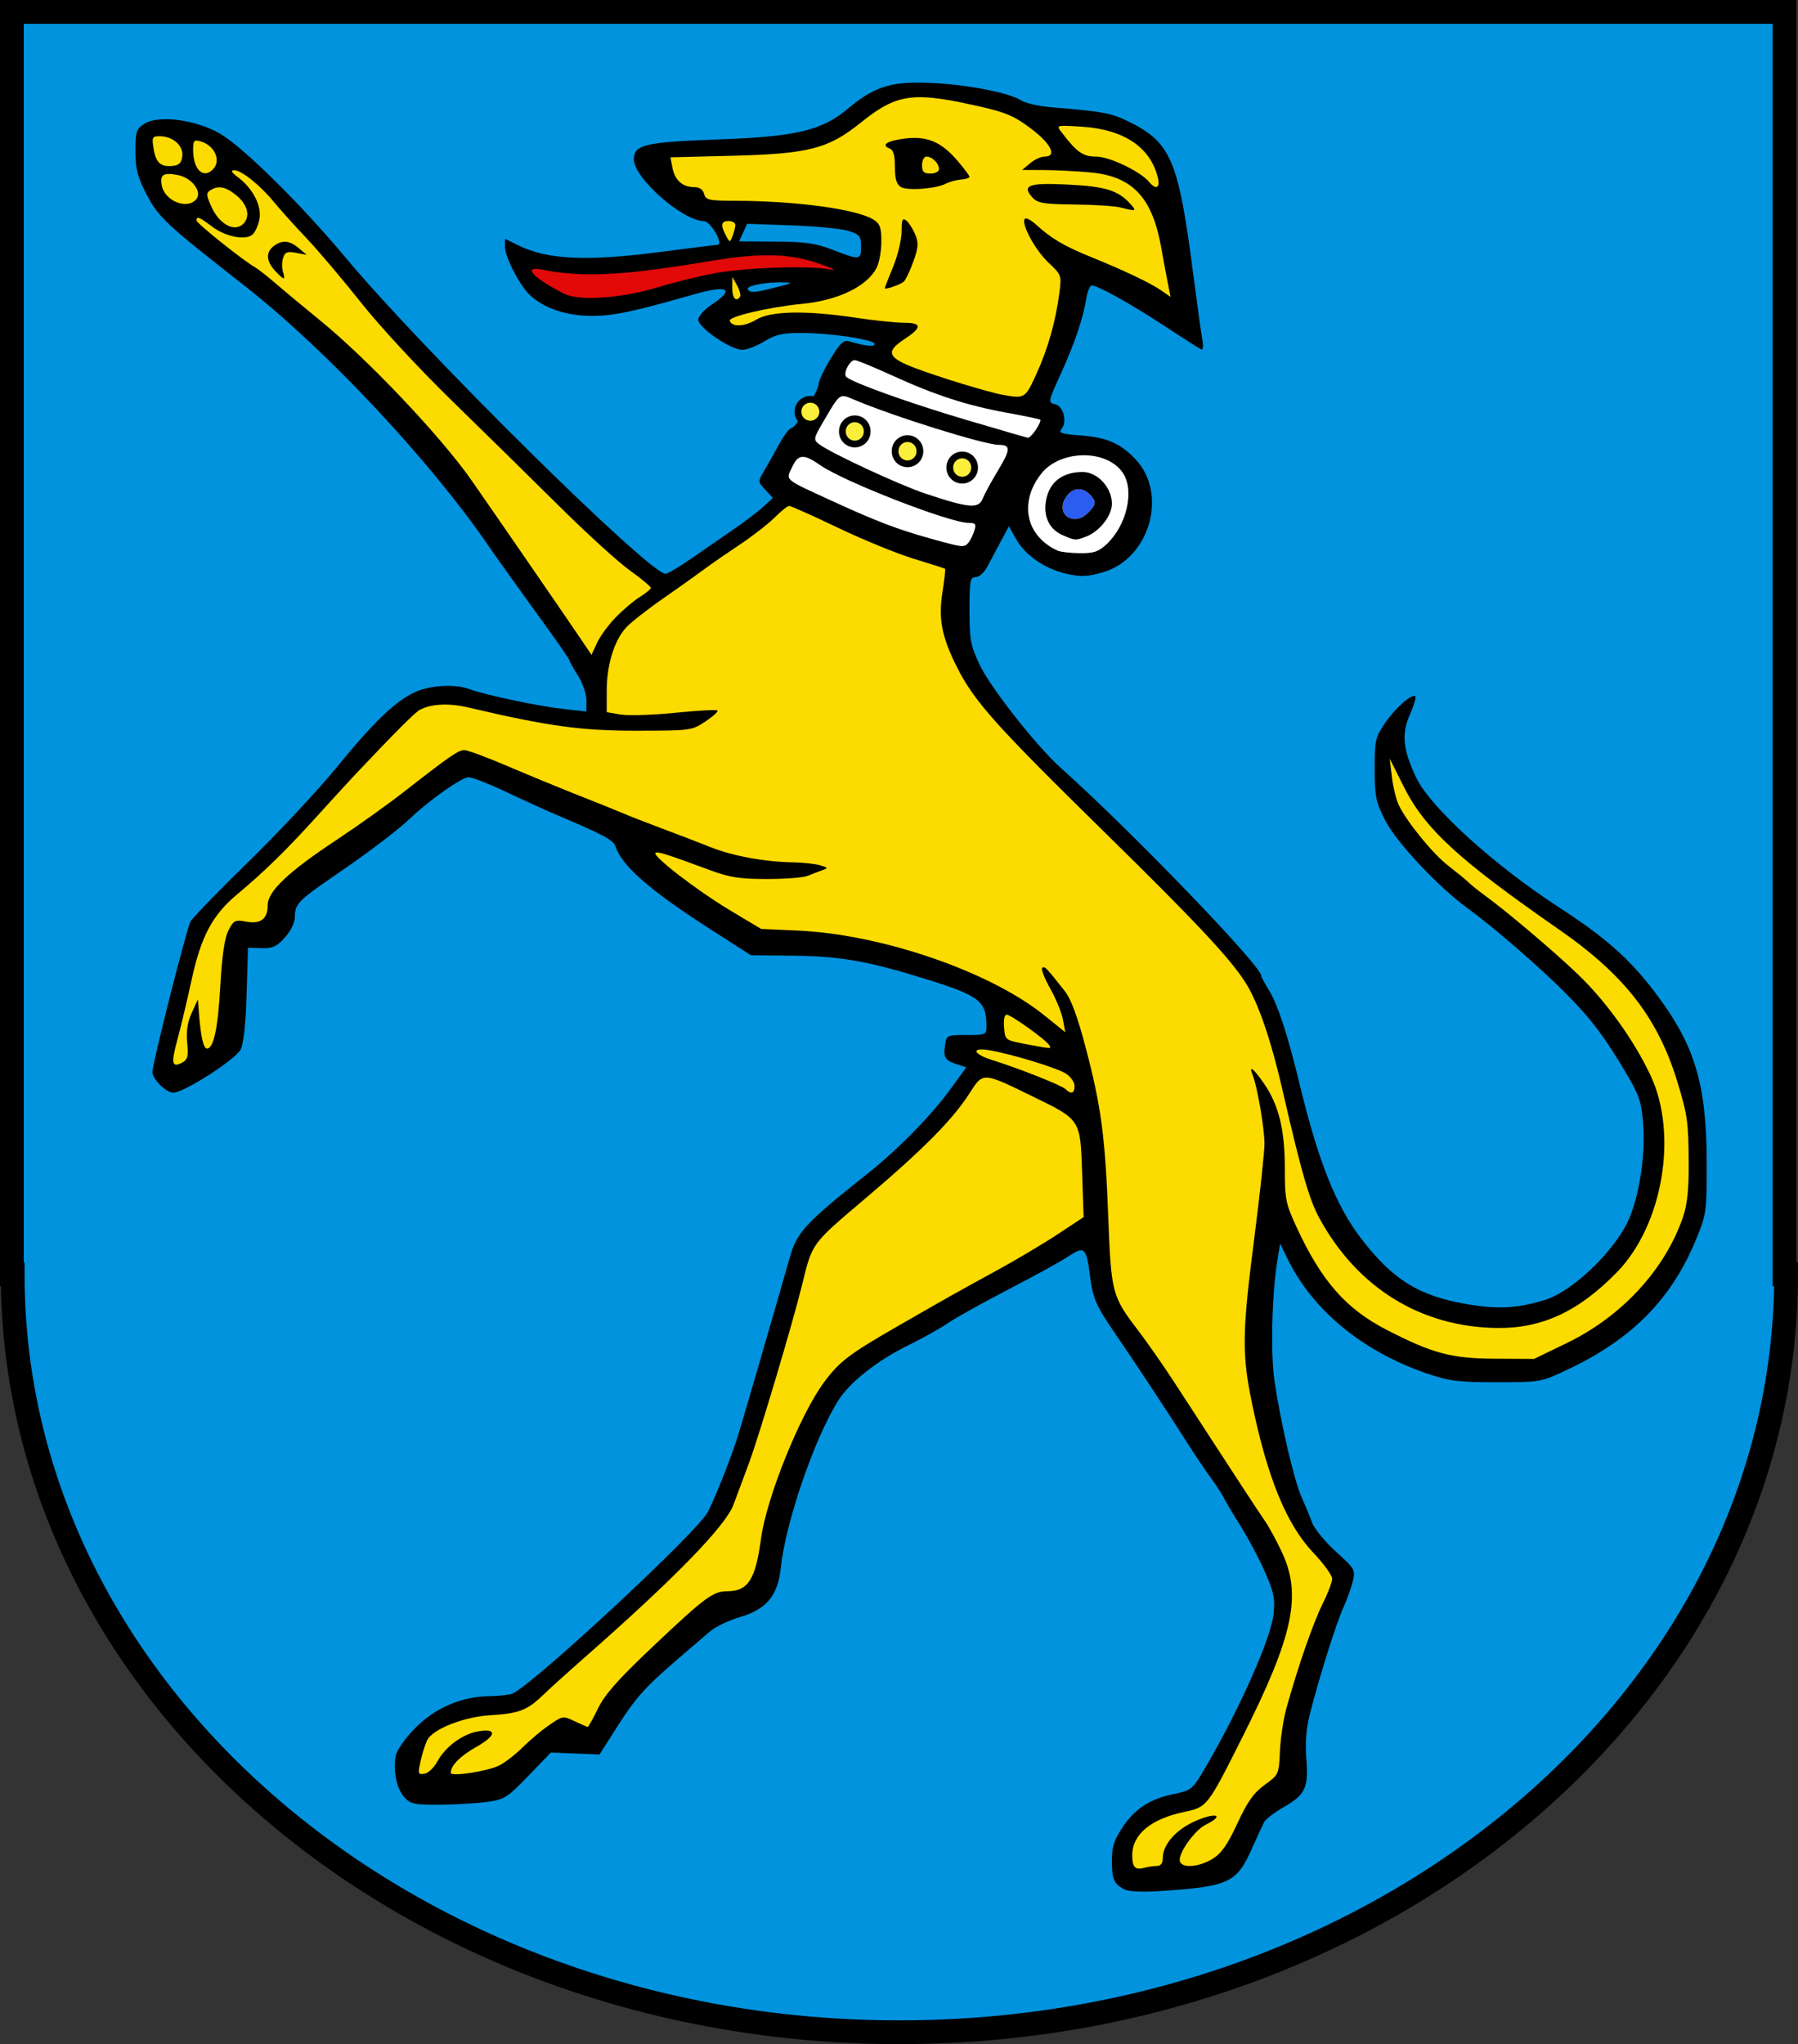 <?xml version="1.0" encoding="UTF-8" standalone="no"?>
<!-- Created with Inkscape (http://www.inkscape.org/) -->

<svg xmlns:dc="http://purl.org/dc/elements/1.1/" xmlns:cc="http://creativecommons.org/ns#" xmlns:rdf="http://www.w3.org/1999/02/22-rdf-syntax-ns#" xmlns:svg="http://www.w3.org/2000/svg" xmlns="http://www.w3.org/2000/svg" xmlns:sodipodi="http://sodipodi.sourceforge.net/DTD/sodipodi-0.dtd" xmlns:inkscape="http://www.inkscape.org/namespaces/inkscape" id="svg2" sodipodi:version="0.32" inkscape:version="0.47 r22583" width="530.324" height="602.702" version="1.0" sodipodi:docname="Wappen Ostein.svg" inkscape:output_extension="org.inkscape.output.svg.inkscape">
  <rect width="100%" height="100%" fill="#333333" stroke="none"/>
  <title id="title2856">Wappen Ostein</title>
  <defs id="defs5" />
  <sodipodi:namedview inkscape:window-height="690" inkscape:window-width="836" inkscape:pageshadow="2" inkscape:pageopacity="0.0" guidetolerance="10.0" gridtolerance="10.0" objecttolerance="10.0" borderopacity="1.0" bordercolor="#666666" pagecolor="#ffffff" id="base" inkscape:zoom="0.75" inkscape:cx="259.97637" inkscape:cy="312.25401" inkscape:window-x="2" inkscape:window-y="0" inkscape:current-layer="svg2" showgrid="false" inkscape:window-maximized="0" />
  <path d="M 3.504,3.504 L 3.504,375.738 L 3.739,375.738 C 3.739,499.088 120.909,599.198 265.28,599.198 C 409.65,599.198 526.821,499.088 526.821,375.738 L 526.347,375.738 L 526.347,3.504 L 3.504,3.504 z " style="fill:#0193de;fill-opacity:1;stroke:#000000;stroke-width:7.007" id="CoA_Nr._11" />
  <g id="g2318" transform="translate(-2.041,-0.831)">
    <path id="path2279" d="M 272.438,25.188 C 263.616,25.239 258.991,27.133 252.094,32.906 C 244.43,39.322 236.931,41.105 214,41.938 C 192.142,42.731 189,43.479 189,47.844 C 189,53.301 203.317,65.922 209.625,66.031 C 211.686,66.067 215.644,72.995 213.625,73.031 C 213.007,73.042 205.75,73.945 197.5,75.031 C 175.073,77.985 163.548,77.444 154.75,73.094 L 151,71.25 L 151,73.656 C 151,76.639 155.313,84.995 158.281,87.781 C 162.482,91.724 169.033,93.955 176.5,93.969 C 182.977,93.98 188.561,92.81 206.969,87.562 C 216.782,84.765 218.902,86.057 212,90.625 C 209.741,92.12 208,94.054 208,95.094 C 208,97.45 217.608,104.011 221,103.969 C 222.382,103.952 225.3,102.824 227.5,101.469 C 230.705,99.495 232.844,99.004 238.219,99 C 246.873,98.993 260,100.956 260,102.25 C 260,103.184 257.569,102.926 252.5,101.469 C 250.878,101.002 249.827,101.981 247.031,106.594 C 245.128,109.733 243.55,113.046 243.531,113.938 C 243.485,116.15 236.841,127 235.531,127 C 234.952,127 233.301,129.137 231.875,131.75 C 230.449,134.363 228.438,137.934 227.406,139.688 C 225.545,142.851 225.567,142.893 227.781,145.25 L 230,147.625 L 227.25,150.188 C 225.738,151.588 221.8,154.581 218.5,156.844 C 215.2,159.106 209.575,162.98 206,165.469 C 202.425,167.958 198.969,169.999 198.312,170 C 193.516,170.005 126.883,104.19 104.156,77 C 90.706,60.908 73.612,44.06 66.781,40.156 C 59.574,36.037 48.659,34.671 44.531,37.375 C 42.249,38.87 42,39.698 42,45.438 C 42,50.693 42.577,52.935 45.25,58.094 C 48.776,64.899 50.944,66.916 74.062,85 C 98.245,103.916 128.971,136.684 146.281,162 C 148.238,164.862 154.702,173.894 163.75,186.406 C 167.188,191.16 170,195.259 170,195.531 C 170,195.804 171.125,197.822 172.5,200 C 173.875,202.178 175,205.45 175,207.281 L 175,210.625 L 168.25,209.875 C 160.985,209.083 144.976,205.709 140.562,204.031 C 136.409,202.452 128.94,202.845 124.5,204.875 C 118.677,207.537 112.33,213.618 101.281,227.156 C 95.902,233.748 84.259,246.208 75.406,254.844 C 66.553,263.48 58.81,271.457 58.219,272.562 C 57.048,274.751 47,314.443 47,316.875 C 47,319.006 51.012,323 53.156,323 C 56.295,323 71.573,313.201 73.031,310.25 C 73.893,308.507 74.529,302.551 74.781,293.875 L 75.188,280.25 L 79.188,280.375 C 82.509,280.462 83.682,279.917 86.094,277.219 C 87.831,275.274 89,272.858 89,271.188 C 89,267.353 90.053,266.285 101.5,258.469 C 110.886,252.06 119.401,245.569 123.125,242.031 C 128.862,236.581 138.238,230 140.25,230 C 141.332,230 146.349,231.954 151.375,234.344 C 156.401,236.733 163.425,239.927 167,241.438 C 180.151,246.995 182.992,248.532 183.625,250.469 C 185.505,256.219 193.916,263.515 212,275.094 L 223.5,282.469 L 236.5,282.625 C 249.991,282.78 258.257,284.243 275.312,289.562 C 290.966,294.445 292.964,295.988 293,303.25 C 293.013,305.94 292.883,306 287.125,306 C 281.359,306 281.209,306.053 280.781,308.969 C 280.243,312.639 280.754,313.471 284.281,314.625 L 287.062,315.531 L 282.344,322 C 276.697,329.76 266.898,339.745 258,346.812 C 239.509,361.501 237.113,364.085 234.969,371.656 C 231.393,384.283 221.919,416.879 219.906,423.5 C 218,429.772 213.61,440.951 210.844,446.594 C 208.071,452.249 159.148,497.705 153.156,500.188 C 152.254,500.561 149.148,500.899 146.281,500.938 C 138.092,501.048 130.318,504.414 124.406,510.438 C 121.542,513.356 119.06,516.907 118.75,518.531 C 117.913,522.909 119.032,528.237 121.312,530.75 C 123.139,532.763 124.265,533.003 131.938,532.938 C 136.654,532.897 142.927,532.513 145.875,532.094 C 150.817,531.391 151.755,530.779 157.875,524.438 L 164.5,517.562 L 171.688,517.844 L 178.875,518.125 L 181.625,513.812 C 190.645,499.571 190.705,499.498 211.438,481.875 C 213.127,480.439 217.052,478.556 220.156,477.656 C 228.118,475.348 231.481,471.314 232.344,463.062 C 233.724,449.857 242.044,425.508 249.125,414 C 252.539,408.452 260.861,401.882 270.25,397.312 C 274.156,395.412 279.196,392.604 281.438,391.062 C 283.679,389.521 291.707,385.033 299.312,381.094 C 306.918,377.155 314.956,372.737 317.156,371.281 C 321.902,368.14 322.479,368.645 323.5,376.812 C 324.344,383.57 325.321,385.844 330.688,393.625 C 336.086,401.453 346.271,416.869 351.844,425.656 C 354.229,429.417 357.505,434.3 359.125,436.5 C 360.745,438.7 362.5,441.4 363.031,442.5 C 363.563,443.6 365.814,447.388 368.031,450.906 C 370.248,454.425 373.456,460.469 375.156,464.344 C 377.764,470.285 378.15,472.211 377.688,476.688 C 376.957,483.763 367.752,504.551 357.812,521.562 C 353.756,528.505 353.585,528.669 348.281,529.781 C 341.097,531.288 336.777,534.111 333.062,539.719 C 330.64,543.377 329.988,545.396 330,549.406 C 330.017,554.96 330.501,556.11 333.5,557.812 C 334.763,558.529 338.449,558.757 343.5,558.438 C 364.423,557.114 366.722,556.086 371.188,546.094 C 372.807,542.469 374.51,538.825 374.938,538 C 375.365,537.175 377.968,535.19 380.75,533.594 C 387.073,529.966 388.035,527.895 387.344,519.312 C 386.982,514.817 387.312,510.456 388.312,506.5 C 391.036,495.729 396.098,479.598 398.188,475 C 399.312,472.525 400.606,468.933 401.062,467.031 C 401.859,463.713 401.664,463.384 396.094,458.344 C 392.902,455.455 389.731,451.592 389.062,449.781 C 388.394,447.971 386.984,444.58 385.938,442.25 C 383.753,437.386 379.794,420.385 377.969,408.094 C 376.738,399.807 377.174,382.297 378.875,372 L 379.625,367.5 L 381.812,372 C 389.24,387.185 403.972,399.312 422.875,405.781 C 429.545,408.064 432.107,408.376 443.5,408.375 C 456.458,408.373 456.533,408.357 464.5,404.594 C 483.508,395.615 495.18,383.73 502.406,366 C 505.354,358.768 505.47,357.963 505.438,343.5 C 505.386,320.141 501.853,308.684 489.938,293.094 C 482.585,283.473 475.456,277.166 461.938,268.406 C 442.719,255.953 423.829,238.792 419.688,230 C 415.808,221.764 415.371,217.199 417.906,211.469 C 419.071,208.835 419.791,206.447 419.5,206.156 C 418.544,205.201 413.557,209.602 410.5,214.094 C 407.715,218.187 407.498,219.144 407.5,227.5 C 407.502,235.452 407.837,237.178 410.438,242.406 C 413.702,248.969 426.007,262.129 435,268.688 C 442.819,274.39 456.382,286.174 464.062,293.906 C 471.29,301.183 475.566,306.849 481.938,317.688 C 485.554,323.838 486.217,325.915 486.688,332.188 C 487.336,340.838 485.85,351.639 482.938,359.25 C 479.326,368.688 466.232,381.548 457.594,384.156 C 449.459,386.613 443.84,386.912 434.688,385.344 C 420.508,382.915 412.861,378.171 403.531,366.031 C 396.126,356.395 390.908,343.339 385.5,321 C 381.869,306 378.957,297.068 376.312,292.781 C 375.047,290.73 374,288.774 374,288.438 C 374,285.542 335.097,245.231 315.094,227.406 C 307.877,220.976 294.223,203.657 291,196.844 C 288.298,191.132 288.001,189.512 288,180.75 C 287.999,171.998 288.183,171 289.812,171 C 290.844,171 292.376,169.598 293.344,167.75 C 294.279,165.963 296.08,162.59 297.344,160.25 L 299.625,156 L 301.781,159.844 C 304.49,164.663 310.467,168.699 316.969,170.094 C 320.961,170.95 323.02,170.828 327.375,169.562 C 341.116,165.568 346.622,146.489 336.969,136.25 C 332.538,131.55 328.415,129.767 320.75,129.219 C 315.332,128.831 314.196,128.482 315.062,127.438 C 316.879,125.249 315.767,120.639 313.281,120.031 C 311.096,119.497 311.131,119.419 314.969,110.938 C 319.139,101.72 321.498,94.709 322.469,88.75 C 322.805,86.688 323.527,85 324.062,85 C 325.838,85 335.369,90.3 345.5,96.938 C 351,100.541 355.888,103.667 356.375,103.875 C 356.862,104.083 356.999,102.733 356.656,100.875 C 356.314,99.017 355.136,90.525 354.031,82 C 349.586,47.701 347.464,42.763 334.562,36.5 C 329.754,34.166 327.058,33.671 312.531,32.5 C 308.697,32.191 304.583,31.292 303.375,30.5 C 299.825,28.174 287.263,25.742 276.5,25.281 C 275.049,25.219 273.698,25.18 272.438,25.188 z M 222.406,66.812 L 235.438,67.281 C 242.613,67.531 250.188,68.254 252.25,68.906 C 255.63,69.975 256,70.45 256,73.562 C 256,77.595 255.68,77.607 247.5,74.438 C 242.61,72.543 239.526,72.111 230.781,72.062 L 220.031,72 L 221.219,69.406 L 222.406,66.812 z M 231.031,84.094 C 231.685,84.071 232.353,84.08 233,84.094 C 236.123,84.16 235.908,84.306 231,85.531 C 224.403,87.178 223.298,87.264 222.594,86.125 C 222.054,85.251 226.452,84.253 231.031,84.094 z M 320.219,145.062 C 321.305,145.069 322.439,145.564 323.438,146.562 C 325.496,148.621 325.411,149.589 323,152 C 318.704,156.296 313.158,152.443 316.438,147.438 C 317.466,145.868 318.822,145.055 320.219,145.062 z " style="fill:#000000" />
    <path style="fill:#fcdb00;fill-opacity:1" d="m 272.656,29.5 c -6.344,0.168 -10.542,2.517 -16.906,7.625 -9.448,7.583 -15.296,9.065 -37.594,9.625 l -18.375,0.469 0.625,3.156 c 0.715,3.643 2.972,5.625 6.375,5.625 1.562,0 2.598,0.7 2.938,2 0.471,1.802 1.376,2.006 9.156,2.031 18.287,0.059 35.987,2.485 40.875,5.594 1.845,1.173 2.25,2.315 2.25,6.438 0,2.765 -0.635,6.265 -1.406,7.75 -2.856,5.499 -11.397,9.601 -22.094,10.625 -9.528,0.912 -21.622,3.744 -21.219,4.969 0.636,1.933 4.378,1.769 7.844,-0.344 4.186,-2.552 14.698,-2.761 29.281,-0.562 5.452,0.822 11.912,1.5 14.344,1.5 5.311,0 5.293,1.392 -0.062,4.906 -5.464,3.586 -4.828,5.356 3.062,8.375 7.129,2.728 22.037,7.262 26.25,8 6.303,1.104 6.435,1.018 9.719,-6.156 3.398,-7.424 5.701,-15.542 6.781,-23.906 0.671,-5.193 0.645,-5.337 -3.25,-9 -3.93,-3.696 -8.184,-11.628 -6.906,-12.906 0.367,-0.367 1.899,0.46 3.406,1.844 4.264,3.916 8.165,6.226 15.75,9.312 10.097,4.109 17.569,7.64 20.906,9.906 l 2.906,2 -0.688,-3.438 C 346.236,83.049 345.285,78.035 344.531,73.781 341.906,58.968 336.006,52.751 323.5,51.656 319.65,51.319 313.575,50.997 310,50.969 l -6.5,-0.031 2.375,-1.969 C 307.173,47.887 309.086,47 310.125,47 c 3.81,0 1.97,-3.77 -4.031,-8.281 -4.923,-3.701 -7.461,-4.779 -15.25,-6.531 -7.381,-1.66 -12.621,-2.611 -16.875,-2.688 -0.443,-0.008 -0.89,-0.011 -1.312,0 z" id="path2854" />
    <path style="fill:#fcdb00;fill-opacity:1" d="m 315.562,37.938 c -1.731,0.06 -1.466,0.511 -0.594,1.656 C 319.635,45.721 321.396,47 325.312,47 c 3.957,0 13.082,4.361 15.688,7.5 1.99,2.398 3.297,1.769 2.562,-1.25 -2.192,-9.006 -10.022,-14.266 -22.438,-15.062 -2.752,-0.177 -4.524,-0.286 -5.562,-0.25 z" id="path2852" />
    <path style="fill:#fcdb00;fill-opacity:1" d="m 49.156,41 c -2.215,0 -2.36,0.282 -1.812,3.656 C 48.023,48.844 49.43,50.12 53,49.75 54.879,49.555 55.582,48.838 55.812,46.844 56.168,43.773 53.01,41 49.156,41 z" id="path2850" />
    <path style="fill:#fcdb00;fill-opacity:1" d="M 60.062,42.281 C 59.149,42.239 59,42.915 59,45 c 0,5.741 2.942,8.683 5.812,5.812 2.555,-2.555 0.624,-7.038 -3.562,-8.281 -0.499,-0.148 -0.883,-0.236 -1.188,-0.25 z" id="path2848" />
    <path style="fill:#fcdb00;fill-opacity:1" d="m 71.094,51.031 c -1.102,0.022 -0.776,0.636 1.094,2.031 4.445,3.318 7.103,8.494 6.375,12.375 -0.347,1.849 -1.279,3.917 -2.094,4.594 -2.128,1.766 -8.031,0.559 -12,-2.469 C 60.922,64.857 60,64.494 60,65.844 c 0,0.81 13.801,11.841 17.156,13.719 0.908,0.508 3.608,2.622 6,4.688 2.392,2.065 8.394,7.058 13.344,11.094 14.126,11.516 35.697,34.305 44.656,47.156 6.274,8.999 28.263,40.906 31.844,46.219 l 3.5,5.188 1.625,-3.5 c 0.886,-1.938 3.361,-5.333 5.5,-7.531 2.139,-2.199 5.338,-4.921 7.125,-6.031 1.788,-1.11 3.25,-2.307 3.25,-2.688 0,-0.381 -2.819,-2.726 -6.25,-5.188 C 184.319,166.507 174.944,157.975 166.906,150 c -8.038,-7.975 -22.236,-21.925 -31.562,-31 -9.551,-9.293 -21.265,-21.938 -26.812,-28.938 -5.417,-6.836 -12.663,-15.386 -16.094,-19 -3.431,-3.614 -7.749,-8.41 -9.594,-10.656 -4.131,-5.031 -9.628,-9.417 -11.75,-9.375 z" id="path2846" />
    <path style="fill:#fcdb00;fill-opacity:1" d="m 51.844,52.125 c -2.066,0.008 -2.55,0.99 -2.094,3.375 0.885,4.627 7.522,7.274 10.188,4.062 1.83,-2.204 -1.356,-6.353 -5.469,-7.125 -1.064,-0.2 -1.936,-0.315 -2.625,-0.312 z" id="path2844" />
    <path style="fill:#fcdb00;fill-opacity:1" d="m 66.75,56.062 c -0.915,-0.001 -1.783,0.303 -2.688,0.875 -1.231,0.779 -1.191,1.472 0.344,4.875 2.338,5.184 6.831,7.575 9.406,5 2.099,-2.099 1.318,-5.532 -1.875,-8.219 C 69.926,56.901 68.275,56.065 66.75,56.062 z" id="path2842" />
    <path style="fill:#fcdb00;fill-opacity:1" d="m 217,66 c -2.277,0 -2.509,1.169 -0.844,4.281 1.131,2.113 1.182,2.12 1.938,0.188 0.425,-1.088 0.805,-2.531 0.844,-3.219 C 218.976,66.562 218.1,66 217,66 z" id="path2840" />
    <path style="fill:#e20909;fill-opacity:1" d="m 227.688,76.094 c -4.697,0.066 -10.119,0.688 -16.844,1.812 -25.302,4.232 -36.999,4.8 -48.812,2.438 -6.143,-1.229 -2.82,2.441 6.469,7.125 4.336,2.186 16.958,1.298 27.438,-1.906 4.638,-1.418 12.145,-3.274 16.688,-4.125 9.071,-1.7 27.587,-2.366 33.875,-1.219 2.614,0.477 1.575,-0.1 -3,-1.688 -4.924,-1.709 -9.774,-2.522 -15.812,-2.438 z" id="path2838" />
    <path style="fill:#fcdb00;fill-opacity:1" d="m 218.062,82.5 -0.031,3.25 c -0.033,2.993 1.187,4.321 2.312,2.5 0.259,-0.419 -0.149,-1.882 -0.906,-3.25 l -1.375,-2.5 z" id="path2836" />
    <path style="fill:#ffffff;fill-opacity:1" d="m 254.156,107 c -1.513,0 -3.536,4.022 -2.5,4.969 1.846,1.686 18.58,7.693 35.25,12.625 9.68,2.864 17.913,5.254 18.312,5.312 0.4,0.059 1.494,-1.045 2.406,-2.438 0.912,-1.392 1.462,-2.687 1.25,-2.875 -0.212,-0.188 -4.544,-1.104 -9.656,-2.031 C 287.385,120.417 278.094,117.429 265.375,111.625 259.81,109.086 254.759,107 254.156,107 z" id="path2834" />
    <path style="fill:#ffffff;fill-opacity:1" d="m 250.906,117.625 c -1.627,-0.067 -2.574,1.633 -5.906,7.312 -3.058,5.213 -3.105,5.515 -1.344,6.875 3.292,2.542 23.651,11.999 31.344,14.562 12.973,4.322 15.704,4.548 16.938,1.375 0.481,-1.238 2.473,-4.915 4.438,-8.156 3.787,-6.249 3.836,-7.585 0.312,-7.594 -4.285,-0.01 -31.144,-8.391 -42.844,-13.375 -1.308,-0.557 -2.198,-0.97 -2.938,-1 z" id="path2832" />
    <path style="fill:#ffffff;fill-opacity:1" d="m 321.594,135.062 c -4.745,0.037 -9.616,1.85 -12.438,5.438 -6.674,8.485 -4.547,18.432 4.844,22.688 0.825,0.374 3.744,0.711 6.5,0.75 4.09,0.057 5.545,-0.433 7.875,-2.594 5.971,-5.537 8.351,-15.743 4.906,-21 -2.324,-3.548 -6.942,-5.318 -11.688,-5.281 z" id="path2830" />
    <path style="fill:#ffffff;fill-opacity:1" d="m 238.688,135.531 c -1.231,0.069 -2.061,1.034 -2.969,2.938 -1.956,4.102 -2.787,3.4 12.281,10.312 12.507,5.738 18.825,8.15 28.5,10.844 9.616,2.677 9.98,2.713 11.25,1.125 0.55,-0.688 1.308,-2.263 1.688,-3.5 0.583,-1.902 0.319,-2.25 -1.719,-2.25 -5.533,0 -36.784,-12.155 -43.719,-17 -2.455,-1.715 -4.082,-2.537 -5.312,-2.469 z" id="path2828" />
    <path style="fill:#2b5df2;fill-opacity:1" d="m 320.219,145.062 c 1.086,0.006 2.22,0.502 3.219,1.5 2.058,2.058 1.974,3.026 -0.438,5.438 -4.296,4.296 -9.842,0.443 -6.562,-4.562 1.028,-1.569 2.385,-2.383 3.781,-2.375 z" id="path2826" />
    <path style="fill:#fcdb00;fill-opacity:1" d="m 234.812,150 c -0.491,0 -2.429,1.554 -4.312,3.438 -1.883,1.883 -6.483,5.449 -10.219,7.938 -3.736,2.488 -8.491,5.771 -10.562,7.312 -2.072,1.541 -7.476,5.408 -12.031,8.562 -4.556,3.155 -9.444,6.98 -10.875,8.5 C 183.271,189.511 181,196.772 181,204.438 l 0,6.375 4.062,0.688 c 2.236,0.378 9.468,0.165 16.062,-0.5 6.595,-0.665 12.236,-0.982 12.531,-0.688 0.295,0.295 -1.31,1.76 -3.562,3.25 -4.028,2.665 -4.363,2.705 -20.344,2.719 -16.284,0.013 -26.006,-1.324 -49.406,-6.812 -5.874,-1.378 -10.92,-1.165 -14.438,0.625 -1.384,0.704 -7.198,6.512 -19.406,19.438 -1.65,1.747 -6.825,7.415 -11.5,12.562 -8.784,9.672 -15.128,15.849 -23.125,22.531 -7.13,5.959 -10.532,12.321 -13.281,24.938 -1.312,6.021 -3.181,13.941 -4.188,17.625 -1.962,7.18 -1.69,8.578 1.375,6.938 1.625,-0.87 1.856,-1.844 1.469,-5.875 -0.321,-3.345 0.086,-6.025 1.344,-8.781 l 1.812,-3.969 0.312,4 c 0.512,6.826 1.324,10.5 2.344,10.5 2,0 3.249,-5.862 3.969,-18.594 0.509,-9 1.268,-14.08 2.406,-16.281 1.511,-2.922 1.96,-3.156 5.125,-2.562 4.332,0.813 6.438,-0.758 6.438,-4.844 0,-4.094 6.027,-9.804 20.406,-19.312 C 107.515,244.367 116.325,238.082 121,234.438 134.975,223.543 137.226,222 139.031,222 c 0.949,0 6.837,2.198 13.094,4.875 6.256,2.677 15.65,6.538 20.875,8.594 5.225,2.056 10.85,4.314 12.5,5.031 1.65,0.717 6.825,2.755 11.5,4.5 4.675,1.745 11.2,4.24 14.5,5.562 6.555,2.627 15.917,4.364 24.5,4.531 3.025,0.059 6.625,0.456 8,0.875 2.339,0.714 2.372,0.796 0.5,1.469 -1.1,0.395 -3.049,1.151 -4.312,1.656 -1.263,0.505 -6.661,0.906 -12,0.906 -7.98,0 -10.936,-0.463 -16.688,-2.594 -12.909,-4.783 -15.597,-5.622 -16.125,-5.094 -0.925,0.925 12.162,11.016 21.812,16.812 l 9.344,5.594 11,0.5 c 24.666,1.124 56.521,12.087 72.469,24.938 l 6.25,5.031 -0.688,-3.719 c -0.386,-2.059 -2.073,-6.185 -3.75,-9.156 -1.677,-2.971 -2.754,-5.715 -2.375,-6.094 0.672,-0.672 1.213,-0.121 6.719,6.906 1.823,2.326 3.754,7.595 6.188,16.875 4.526,17.263 5.671,25.988 6.594,50 0.845,22.001 1.121,23.063 8.719,33 2.733,3.575 7.599,10.55 10.812,15.5 16.735,25.777 24.916,38.293 26.688,40.812 1.082,1.538 3.292,5.588 4.906,9 6.042,12.772 3.52,24.684 -11.562,54.688 -10.396,20.682 -10.346,20.616 -17.281,22.094 C 341.423,537.181 336,541.724 336,547.812 c 0,3.543 0.853,4.453 3.469,3.75 1.114,-0.299 2.819,-0.555 3.781,-0.562 1.151,-0.009 1.75,-0.783 1.75,-2.281 0,-4.217 4.176,-8.772 10.344,-11.281 5.817,-2.367 7.725,-1.248 2.344,1.375 -3.044,1.484 -7.688,7.755 -7.688,10.406 0,2.527 5.361,2.349 9.719,-0.344 2.615,-1.616 4.392,-4.177 7.312,-10.469 2.989,-6.44 4.825,-8.999 8.062,-11.344 4.14,-2.999 4.17,-3.112 4.469,-9.938 0.166,-3.794 1.039,-9.527 1.938,-12.75 3.402,-12.206 7.868,-25.077 10.625,-30.594 1.573,-3.147 2.86,-6.522 2.844,-7.5 -0.016,-0.978 -2.498,-4.392 -5.531,-7.594 C 381.565,450.379 375.979,436.879 371.406,415 368.294,400.11 368.38,393.933 372,365.844 c 1.65,-12.804 3.001,-25.322 3,-27.812 -0.001,-4.562 -2.158,-17.036 -3.5,-20.281 -1.272,-3.075 0.309,-1.88 3.344,2.531 4.373,6.356 6.156,13.579 6.156,24.969 0,9.191 0.237,10.407 3.5,17.469 7.284,15.766 14.527,24.025 26.5,30.188 13.627,7.014 19.114,8.463 32,8.531 l 11.5,0.062 9.688,-4.688 c 16.25,-7.847 29.055,-21.771 34.312,-37.312 1.21,-3.577 1.682,-8.13 1.625,-16 -0.086,-11.937 -0.368,-13.849 -3.188,-23.219 -5.751,-19.114 -15.538,-31.819 -35,-45.344 -30.009,-20.853 -39.683,-29.777 -46,-42.438 l -4,-8 0.656,5.5 c 0.357,3.025 1.316,6.85 2.156,8.5 2.642,5.185 10.03,14.169 14.469,17.594 2.346,1.81 5.011,3.988 5.906,4.844 0.895,0.855 2.883,2.462 4.406,3.562 6.578,4.749 20.568,16.573 27.812,23.5 8.4,8.033 16.728,19.625 21.594,30.062 8.114,17.407 3.485,44.125 -10,57.906 C 467.583,387.573 456.825,392.554 443.5,392.375 421.059,392.074 402.4,380.526 391.188,360 c -2.93,-5.364 -5.306,-13.535 -10.688,-37 -3.57,-15.567 -7.31,-26.5 -11.125,-32.5 -4.515,-7.101 -14.482,-17.746 -41.281,-44.031 -32.632,-32.007 -38.797,-38.899 -43.969,-49.281 -4.349,-8.73 -5.334,-14.046 -4.094,-21.812 0.581,-3.639 0.909,-6.724 0.75,-6.844 -0.159,-0.119 -4.331,-1.46 -9.281,-2.969 -4.95,-1.509 -15.011,-5.629 -22.375,-9.156 C 241.761,152.879 235.304,150 234.812,150 z" id="path2824" />
    <path style="fill:#fcdb00;fill-opacity:1" d="m 298.969,300 c -0.663,0 -0.968,1.496 -0.781,3.75 0.309,3.736 0.336,3.77 6.312,4.906 7.969,1.516 7.721,1.479 7,0.312 C 310.515,307.376 300.203,300 298.969,300 z" id="path2822" />
    <path style="fill:#fcdb00;fill-opacity:1" d="m 291.344,310.25 c -2.581,0.07 -1.255,1.707 3.406,3.156 7.88,2.45 20.483,7.452 21.594,8.562 1.607,1.607 2.656,1.239 2.656,-0.938 0,-1.087 -1.147,-2.718 -2.531,-3.625 -2.585,-1.694 -16.042,-5.805 -22.719,-6.938 -1.021,-0.173 -1.811,-0.235 -2.406,-0.219 z" id="path2820" />
    <path style="fill:#fcdb00;fill-opacity:1" d="m 293.25,318.562 c -2.278,-0.108 -3.221,1.465 -5.25,4.625 -5.002,7.793 -13.628,16.505 -30.688,30.969 -16.122,13.669 -15.64,13 -18.781,25.844 -2.639,10.789 -12.531,43.993 -15.5,52 -1.53,4.125 -3.626,9.75 -4.656,12.5 -2.386,6.372 -17.702,22.053 -44.438,45.5 -4.076,3.575 -9.23,8.222 -11.438,10.344 -4.994,4.802 -7.217,5.679 -15.906,6.219 -7.728,0.48 -16.755,4.017 -18.469,7.219 -0.578,1.081 -1.483,3.853 -2,6.156 -0.876,3.901 -0.811,4.161 1.094,3.875 1.124,-0.169 2.864,-1.823 3.844,-3.656 2.23,-4.172 7.25,-7.949 11.688,-8.781 5.941,-1.115 5.889,1.075 -0.125,4.469 -4.876,2.752 -7.625,5.524 -7.625,7.719 0,1.197 11.002,-0.5 14.344,-2.219 1.74,-0.895 4.814,-3.29 6.844,-5.312 2.03,-2.022 5.525,-4.968 7.781,-6.531 4.038,-2.798 4.157,-2.795 7.594,-1.156 1.921,0.916 3.652,1.656 3.844,1.656 0.192,0 1.557,-2.456 3.031,-5.469 2.027,-4.143 5.977,-8.602 16.156,-18.219 15.417,-14.565 17.761,-16.303 21.938,-16.312 6.163,-0.013 8.334,-3.379 9.969,-15.5 1.62,-12.014 11.453,-36.444 18.531,-46.031 4.56,-6.177 7.464,-8.392 21.469,-16.438 15.885,-9.126 16.89,-9.698 29,-16.312 6.05,-3.305 14.424,-8.273 18.594,-11.031 l 7.562,-5 -0.438,-13.094 c -0.537,-15.812 -0.38,-15.561 -14.688,-22.531 -7.401,-3.606 -11.004,-5.392 -13.281,-5.5 z" id="path2277" />
    <path id="path2267" d="M 271.438,41.5 C 270.697,41.514 269.933,41.561 269.125,41.656 C 263.745,42.293 261.73,43.586 264.438,44.625 C 265.558,45.055 266,46.593 266,50.062 C 266,53.6 266.472,55.185 267.75,55.969 C 269.664,57.142 278.237,56.483 281.125,54.938 C 282.101,54.415 284.033,53.897 285.438,53.781 C 286.842,53.665 288,53.3 288,52.969 C 288,52.638 286.438,50.54 284.531,48.312 C 280.318,43.39 276.622,41.405 271.438,41.5 z M 275.312,47 C 276.985,47 279,49.015 279,50.688 C 279,51.407 277.885,52 276.5,52 C 274.5,52 274,51.5 274,49.5 C 274,48.115 274.593,47 275.312,47 z M 310,55.094 C 304.703,55.253 304.129,56.373 306.562,59.062 C 308.071,60.73 309.787,61.023 318.906,61.125 C 324.733,61.19 330.85,61.58 332.5,62 C 337.226,63.203 337.424,63.136 335.406,60.906 C 331.827,56.951 327.961,55.772 316.938,55.25 C 314.064,55.114 311.766,55.041 310,55.094 z M 268.688,65.5 C 268.132,65.421 267.983,66.409 267.969,69.125 C 267.956,71.53 266.828,76.2 265.469,79.5 C 264.109,82.8 263.003,85.638 263,85.812 C 262.993,86.325 267.406,84.831 268.531,83.938 C 269.098,83.487 270.4,80.829 271.406,78.031 C 272.935,73.781 273.018,72.457 272,70 C 271.33,68.383 270.172,66.542 269.406,65.906 C 269.118,65.667 268.873,65.526 268.688,65.5 z M 86.344,72.125 C 85.147,72.03 83.986,72.468 82.75,73.406 C 80.389,75.198 80.56,77.891 83.188,80.688 C 85.852,83.524 86.321,83.587 85.5,81 C 85.151,79.9 85.164,78.064 85.531,76.906 C 86.083,75.166 86.74,74.89 89.344,75.375 L 92.5,75.969 L 90.125,73.969 C 88.76,72.823 87.541,72.22 86.344,72.125 z " style="fill:#000000;fill-opacity:1" />
    <path id="path2263" d="M 321.375,140 C 315.927,140 312.26,142.449 310.906,146.969 C 309.351,152.158 311.102,156.72 315.406,158.594 C 319.169,160.232 319.283,160.226 322.344,159.062 C 326.354,157.538 330,152.909 330,149.344 C 330,144.597 325.767,140 321.375,140 z M 320.219,145.062 C 321.305,145.069 322.439,145.564 323.438,146.562 C 325.496,148.621 325.411,149.589 323,152 C 318.704,156.296 313.158,152.443 316.438,147.438 C 317.466,145.868 318.822,145.055 320.219,145.062 z " style="fill:#000000;fill-opacity:1" />
    <path sodipodi:type="arc" style="color:#000000;fill:#fcef3c;fill-opacity:1;fill-rule:evenodd;stroke:#000000;stroke-width:2px;stroke-linecap:butt;stroke-linejoin:miter;stroke-miterlimit:4;stroke-opacity:1;stroke-dasharray:none;stroke-dashoffset:0;marker:none;visibility:visible;display:inline;overflow:visible;enable-background:accumulate" id="path2858" sodipodi:cx="254.0146" sodipodi:cy="127.51961" sodipodi:rx="3.6496351" sodipodi:ry="3.6496351" d="m 257.664,127.52 a 3.65,3.65 0 1 1 -7.299,0 3.65,3.65 0 1 1 7.299,0 z" transform="translate(0.149,0.512)" />
    <path d="m 257.664,127.52 a 3.65,3.65 0 1 1 -7.299,0 3.65,3.65 0 1 1 7.299,0 z" sodipodi:ry="3.6496351" sodipodi:rx="3.6496351" sodipodi:cy="127.51961" sodipodi:cx="254.0146" id="path2860" style="color:#000000;fill:#fcef3c;fill-opacity:1;fill-rule:evenodd;stroke:#000000;stroke-width:2px;stroke-linecap:butt;stroke-linejoin:miter;stroke-miterlimit:4;stroke-opacity:1;stroke-dasharray:none;stroke-dashoffset:0;marker:none;visibility:visible;display:inline;overflow:visible;enable-background:accumulate" sodipodi:type="arc" transform="translate(15.698,6.352)" />
    <path transform="translate(31.829,11.169)" sodipodi:type="arc" style="color:#000000;fill:#fcef3c;fill-opacity:1;fill-rule:evenodd;stroke:#000000;stroke-width:2px;stroke-linecap:butt;stroke-linejoin:miter;stroke-miterlimit:4;stroke-opacity:1;stroke-dasharray:none;stroke-dashoffset:0;marker:none;visibility:visible;display:inline;overflow:visible;enable-background:accumulate" id="path2862" sodipodi:cx="254.0146" sodipodi:cy="127.51961" sodipodi:rx="3.6496351" sodipodi:ry="3.6496351" d="m 257.664,127.52 a 3.65,3.65 0 1 1 -7.299,0 3.65,3.65 0 1 1 7.299,0 z" />
    <path d="m 257.664,127.52 c 0,2.016 -1.634,3.65 -3.65,3.65 -2.016,0 -3.65,-1.634 -3.65,-3.65 0,-2.016 1.634,-3.65 3.65,-3.65 2.016,0 3.65,1.634 3.65,3.65 z" sodipodi:ry="3.6496351" sodipodi:rx="3.6496351" sodipodi:cy="127.51961" sodipodi:cx="254.0146" id="path2864" style="color:#000000;fill:#fcef3c;fill-opacity:1;fill-rule:evenodd;stroke:#000000;stroke-width:2px;stroke-linecap:butt;stroke-linejoin:miter;stroke-miterlimit:4;stroke-opacity:1;stroke-dasharray:none;stroke-dashoffset:0;marker:none;visibility:visible;display:inline;overflow:visible;enable-background:accumulate" sodipodi:type="arc" transform="translate(-12.964,-5.299)" />
  </g>
</svg>
